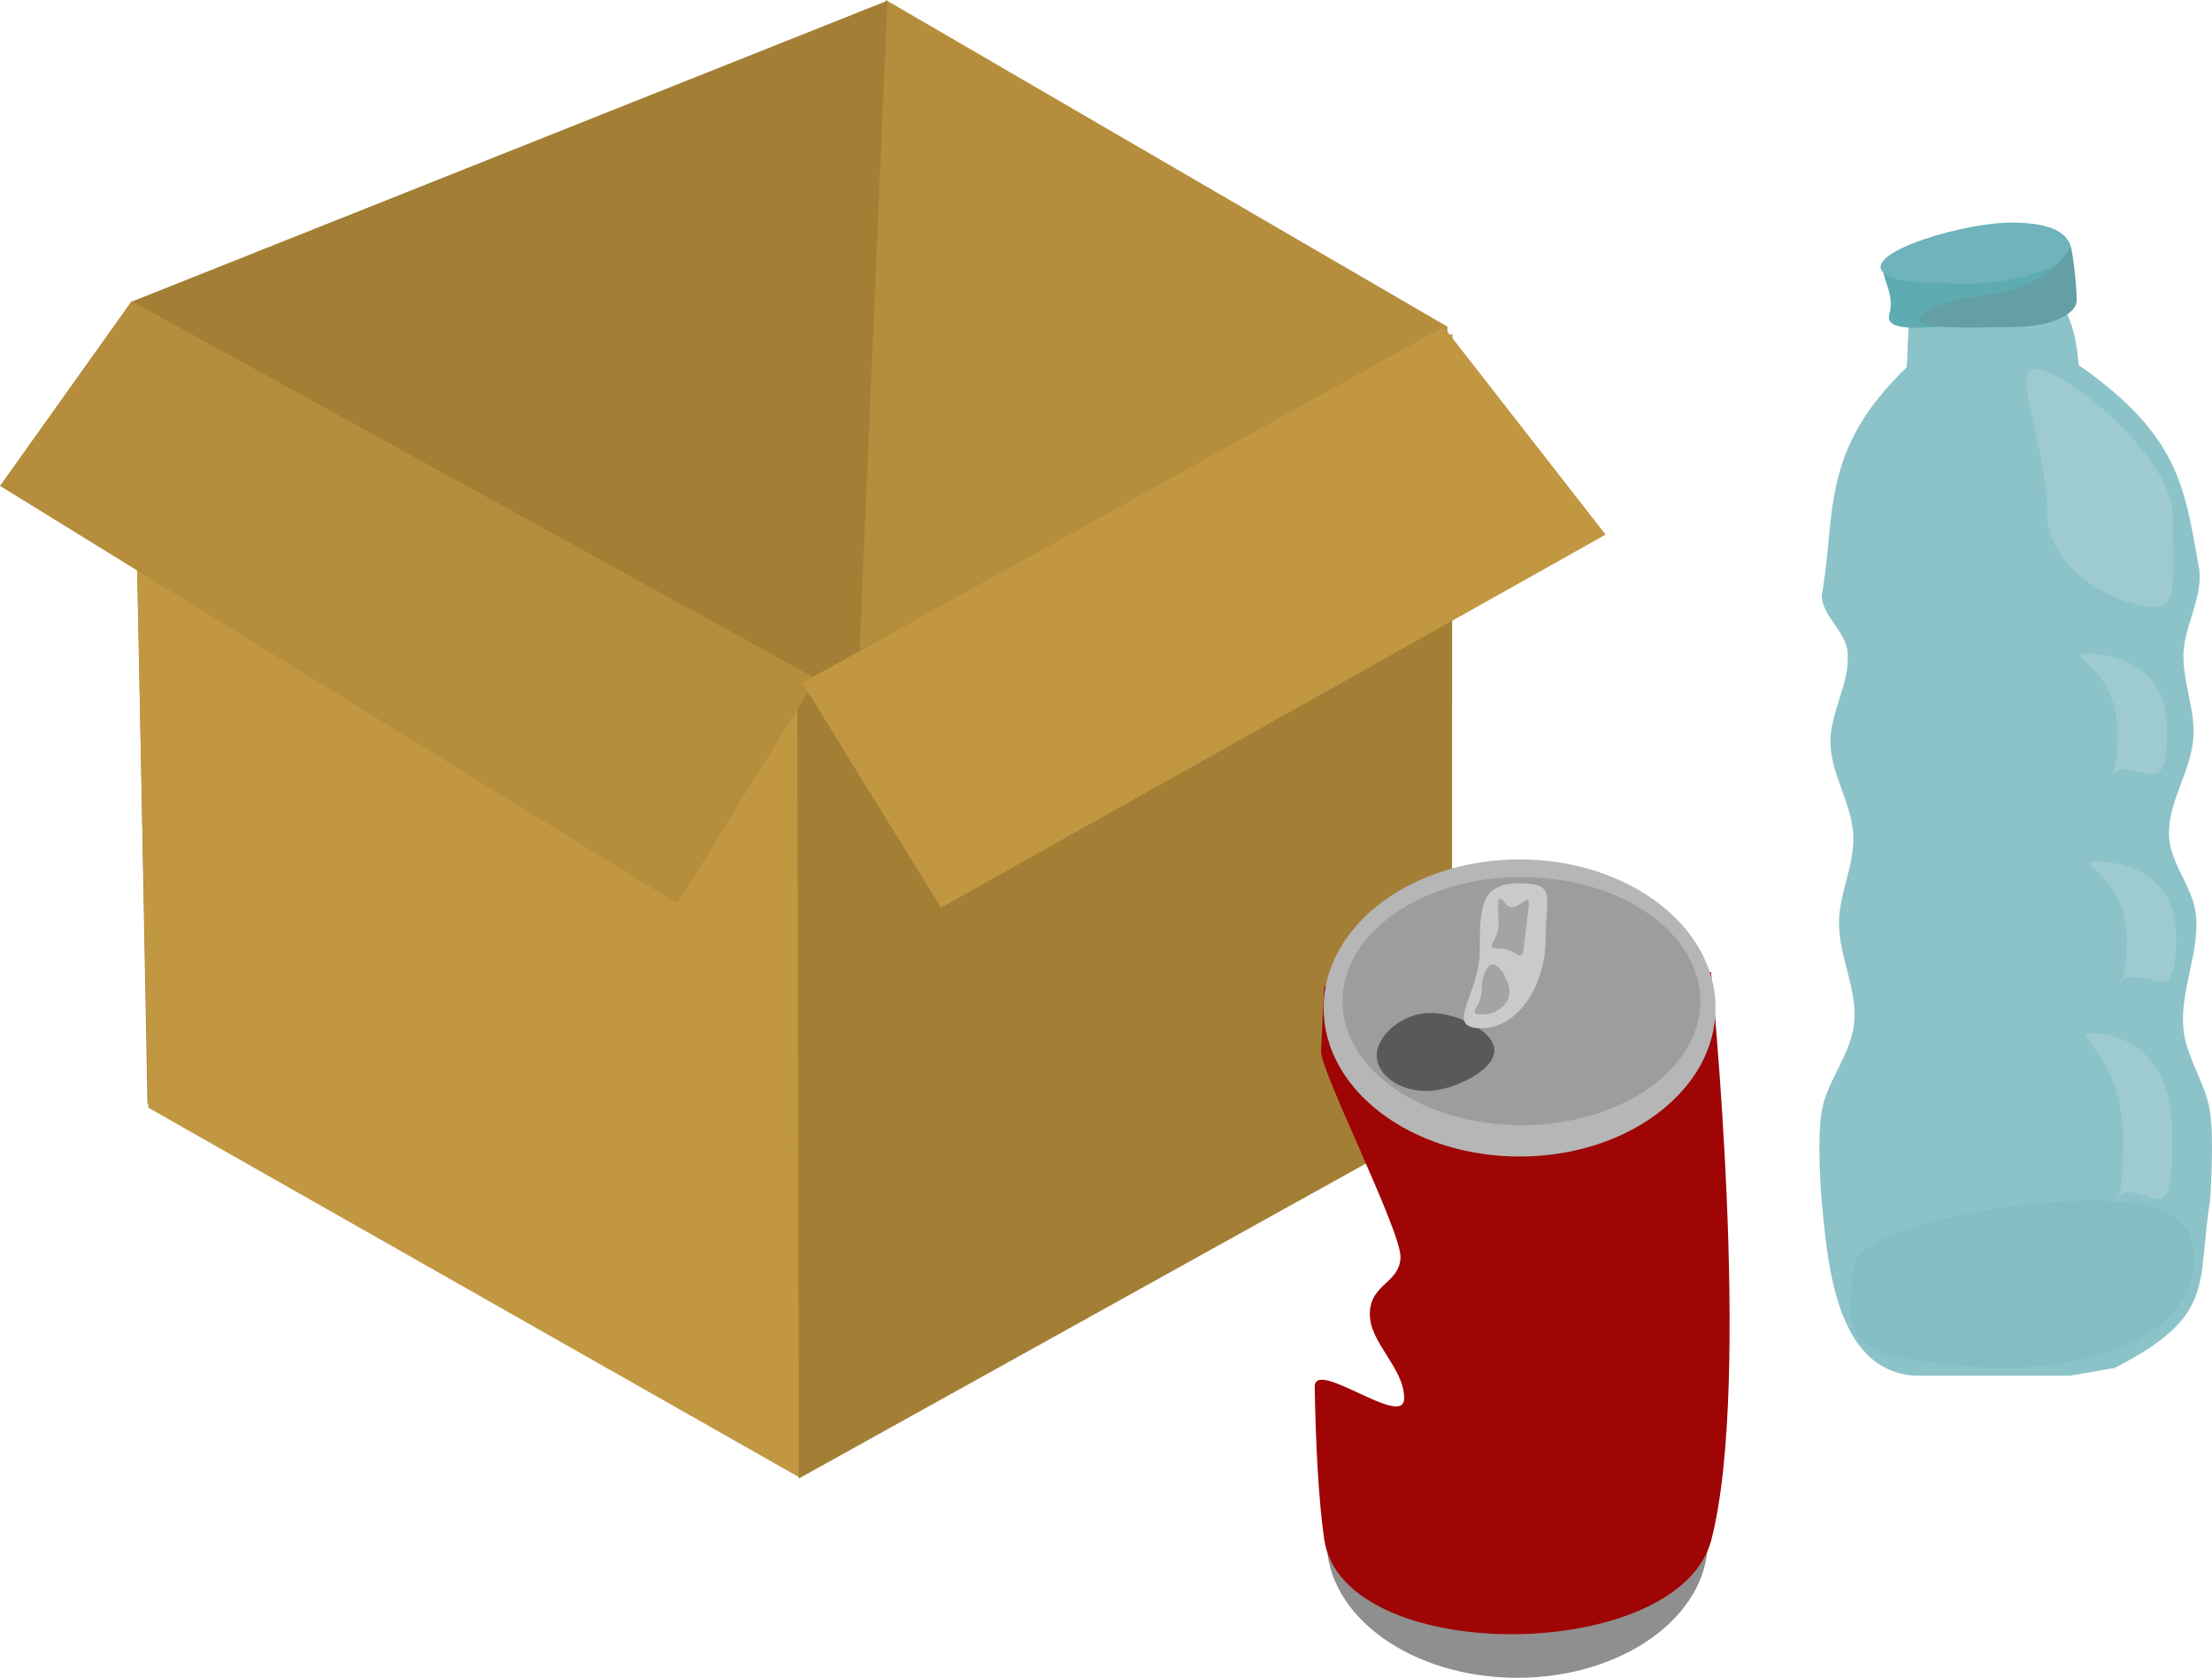 <?xml version="1.0" encoding="UTF-8" standalone="no"?>
<!-- Created with Inkscape (http://www.inkscape.org/) -->

<svg
   width="131.87mm"
   height="100.051mm"
   viewBox="0 0 131.87 100.051"
   version="1.1"
   id="svg1"
   inkscape:export-filename="fandg.svg"
   inkscape:export-xdpi="96"
   inkscape:export-ydpi="96"
   sodipodi:docname="dmr3.svg"
   xmlns:inkscape="http://www.inkscape.org/namespaces/inkscape"
   xmlns:sodipodi="http://sodipodi.sourceforge.net/DTD/sodipodi-0.dtd"
   xmlns="http://www.w3.org/2000/svg"
   xmlns:svg="http://www.w3.org/2000/svg">
  <sodipodi:namedview
     id="namedview1"
     pagecolor="#ffffff"
     bordercolor="#000000"
     borderopacity="0.25"
     inkscape:showpageshadow="2"
     inkscape:pageopacity="0.0"
     inkscape:pagecheckerboard="0"
     inkscape:deskcolor="#d1d1d1"
     inkscape:document-units="mm" />
  <defs
     id="defs1" />
  <g
     inkscape:label="Layer 1"
     inkscape:groupmode="layer"
     id="layer1"
     transform="translate(-27.541,-139.194)">
    <path
       id="rect8-7"
       style="fill:#b58d3c;fill-opacity:1;stroke-width:0.222"
       d="m 80.35,139.194 33.478,19.481 v 41.11 L 77.767,184.436 Z"
       sodipodi:nodetypes="ccccc" />
    <path
       id="rect8-1-3"
       style="fill:#a37f36;fill-opacity:1;stroke-width:0.265"
       d="m 80.446,139.235 -45.02,17.933 0.908,47.849 42.177,-20.651 z"
       sodipodi:nodetypes="ccccc" />
    <path
       id="rect8"
       style="fill:#c19742;fill-opacity:1;stroke-width:0.265"
       d="M 35.374,157.177 75.411,179.467 75.189,227.291 36.381,205.248 Z"
       sodipodi:nodetypes="ccccc" />
    <path
       id="rect8-1"
       style="fill:#a37f36;fill-opacity:1;stroke-width:0.265"
       d="m 114.118,159.109 -39.048,20.839 0.095,47.412 38.935,-21.631 z"
       sodipodi:nodetypes="ccccc" />
    <path
       id="rect9"
       style="fill:#b58d3c;fill-opacity:1;stroke-width:0.265"
       d="m 35.388,157.15 40.805,22.515 -8.271,13.41 -40.382,-24.907 z"
       sodipodi:nodetypes="ccccc" />
    <path
       id="rect9-8"
       style="fill:#c19742;fill-opacity:1;stroke-width:0.265"
       d="m 113.597,158.677 -38.229,21.235 8.271,13.41 39.622,-22.248 z"
       sodipodi:nodetypes="ccccc" />
    <path
       id="rect10"
       style="fill:#8cc3c9;fill-opacity:1;stroke-width:0.194"
       d="m 136.151,174.66 c 0.858,-4.751 -0.159,-8.561 5.065,-13.568 0.153,-3.415 0.044,-4.524 1.617,-5.737 1.336,-1.03 3.577,-0.894 5.061,-0.09 1.971,1.069 3.291,2.03 3.569,5.702 6.084,4.231 6.316,7.429 7.161,12.013 0.321,1.741 -0.867,3.463 -0.913,5.233 -0.043,1.651 0.694,3.271 0.594,4.92 -0.123,2.031 -1.549,3.896 -1.456,5.929 0.074,1.631 1.412,3.01 1.596,4.632 0.261,2.297 -0.975,4.598 -0.734,6.898 0.176,1.684 1.308,3.175 1.573,4.829 0.289,1.806 0,5.467 0,5.467 -0.793,4.893 0.43,6.752 -5.684,9.883 l -2.661,0.461 h -2.892 -2.892 -2.892 c -5.224,0.209 -5.747,-6.498 -6.113,-10.344 0,0 -0.326,-3.665 0,-5.467 0.325,-1.798 1.738,-3.369 1.928,-5.212 0.207,-2.013 -0.916,-3.979 -0.902,-6.002 0.012,-1.752 0.923,-3.437 0.852,-5.188 -0.077,-1.877 -1.304,-3.59 -1.364,-5.467 -0.061,-1.88 1.242,-3.686 1.009,-5.552 -0.151,-1.214 -1.565,-2.149 -1.522,-3.34 z"
       sodipodi:nodetypes="acaacaaaaaaacccccccaaaaaaaa" />
    <path
       id="path10"
       style="fill:#5eabb2;fill-opacity:1;stroke-width:0.194"
       d="m 150.908,155.612 c 0,0.59 1,1.929 -0.331,2.316 -1.331,0.387 -3.169,0.626 -5.2,0.626 -2.031,0 -5.58,0.707 -5.2,-0.626 0.317,-1.112 -0.36,-2.004 -0.36,-2.593 0,-1.18 4.015,-2.638 8.077,-2.638 4.061,0 3.014,1.736 3.014,2.915 z"
       sodipodi:nodetypes="sssssss" />
    <path
       id="path11"
       style="fill:#78b9be;fill-opacity:0.476;stroke-width:0.194"
       d="m 158.289,214.822 c -0.395,4.395 -7.484,7.236 -17.446,5.321 -4.006,-0.77 -2.836,-3.317 -2.836,-5.344 10e-6,-2.027 8.289,-4.007 14.153,-4.007 5.864,0 6.311,2.011 6.13,4.03 z"
       sodipodi:nodetypes="sssss" />
    <path
       id="path12"
       style="fill:#aed5d8;fill-opacity:0.476;stroke-width:0.194"
       d="m 157.086,170.109 c 0,3.901 0.295,5.276 -1.217,5.276 -1.513,1e-5 -6.29,-1.801 -6.29,-5.701 0,-3.901 -2.223,-8.509 -0.71,-8.509 1.513,0 8.218,5.034 8.218,8.935 z"
       sodipodi:nodetypes="sssss" />
    <path
       id="path12-8"
       style="fill:#aed5d8;fill-opacity:0.476;stroke-width:0.194"
       d="m 156.726,182.691 c 0,3.901 -1.024,2.383 -2.536,2.383 -1.513,1e-5 -0.406,1.688 -0.406,-2.212 0,-3.901 -3.339,-4.68 -1.826,-4.68 1.513,0 4.768,0.609 4.768,4.51 z"
       sodipodi:nodetypes="sssss" />
    <path
       id="path12-8-5"
       style="fill:#aed5d8;fill-opacity:0.476;stroke-width:0.194"
       d="m 157.269,195.073 c 0,3.901 -1.024,2.383 -2.536,2.383 -1.513,1e-5 -0.406,1.688 -0.406,-2.212 0,-3.901 -3.339,-4.68 -1.826,-4.68 1.513,-1e-5 4.768,0.609 4.768,4.51 z"
       sodipodi:nodetypes="sssss" />
    <path
       id="path12-8-6"
       style="fill:#aed5d8;fill-opacity:0.476;stroke-width:0.228"
       d="m 157.056,207.021 c 0,5.364 -1.024,3.277 -2.536,3.277 -1.513,1e-5 -0.406,2.322 -0.406,-3.043 0,-5.364 -3.339,-6.436 -1.826,-6.436 1.513,0 4.768,0.838 4.768,6.202 z"
       sodipodi:nodetypes="sssss" />
    <ellipse
       style="fill:#8f8f8f;fill-opacity:1;stroke-width:0.25"
       id="path1-4"
       cx="117.993"
       cy="231.092"
       rx="11.362"
       ry="8.153" />
    <path
       id="rect1"
       style="fill:#9f0505;stroke-width:0.265"
       d="m 106.485,198.03 23.059,-0.862 c 0,0 2.479,24.324 0.023,33.84 -1.923,7.45 -21.983,7.592 -23.082,-0.023 -0.168,-1.164 -0.294,-2.552 -0.386,-4.09 -0.092,-1.538 -0.15,-3.225 -0.181,-4.988 -0.032,-1.763 5.32,2.526 5.333,0.686 0.013,-1.84 -2.089,-3.318 -2.047,-5.087 0.042,-1.769 1.774,-1.785 1.829,-3.334 0.055,-1.549 -4.789,-11.122 -4.737,-12.303 0.052,-1.181 0.1,-2.141 0.134,-2.806 0.034,-0.665 0.055,-1.034 0.055,-1.034 z"
       sodipodi:nodetypes="ccssssssssscc" />
    <ellipse
       style="fill:#b6b6b6;fill-opacity:1;stroke-width:0.265"
       id="path1"
       cx="118.132"
       cy="199.302"
       rx="11.683"
       ry="8.859" />
    <ellipse
       style="fill:#9d9d9d;fill-opacity:1;stroke-width:0.293"
       id="path2"
       cx="118.242"
       cy="198.892"
       rx="10.667"
       ry="7.399" />
    <path
       id="path3"
       style="fill:#595959;stroke-width:0.265"
       d="m 116.63,201.843 c 0,1.178 -2.433,2.406 -4.063,2.406 -1.63,0 -2.951,-0.955 -2.951,-2.133 0,-1.178 1.548,-2.519 3.177,-2.519 1.63,0 3.836,1.069 3.836,2.247 z"
       sodipodi:nodetypes="sssss" />
    <path
       id="path4"
       style="fill:#cacaca;fill-opacity:1;stroke-width:0.265"
       d="m 119.686,195.211 c 0,2.607 -1.56,5.299 -3.842,5.299 -2.281,0 -0.086,-2.017 -0.086,-4.625 0,-2.607 0.052,-4.015 2.333,-4.015 2.281,0 1.595,0.733 1.595,3.341 z"
       sodipodi:nodetypes="sssss" />
    <path
       id="path5"
       style="fill:#a4a4a4;stroke-width:0.265"
       d="m 117.411,197.795 c 0.452,0.944 -0.422,1.895 -1.475,1.895 -1.053,-1e-5 -0.068,-0.395 -0.068,-1.441 0,-1.047 0.486,-2.066 1.135,-1.237 0.622,0.794 -0.136,-0.354 0.409,0.783 z"
       sodipodi:nodetypes="sssss" />
    <path
       id="path5-4"
       style="fill:#a4a4a4;stroke-width:0.265"
       d="m 118.377,195.706 c -0.127,1.039 -0.377,0.057 -1.43,0.057 -1.053,-1e-5 -0.068,-0.395 -0.068,-1.441 0,-1.047 -0.218,-2.066 0.431,-1.237 0.622,0.794 1.515,-1.036 1.362,0.216 z"
       sodipodi:nodetypes="ssssss" />
    <path
       id="path6"
       style="fill:#6fb3bc;fill-opacity:1;stroke-width:0.265"
       d="m 150.951,154.121 c 0,0.862 -3.108,1.981 -5.849,1.981 -2.741,0 -4.925,-0.039 -5.383,-0.769 -0.746,-1.189 4.972,-2.866 7.713,-2.866 2.741,0 3.519,0.792 3.519,1.654 z"
       sodipodi:nodetypes="sssss" />
    <path
       id="path7"
       style="fill:#639fa4;fill-opacity:1;stroke-width:0.265"
       d="m 151.348,157.092 c 0,0.882 -1.638,1.596 -3.658,1.596 -2.021,0 -9.188,0.449 -3.659,-1.596 0.827,-0.306 5.329,-0.115 6.921,-3.157 0.115,-0.22 0.396,2.276 0.396,3.157 z"
       sodipodi:nodetypes="sssss" />
  </g>
</svg>
